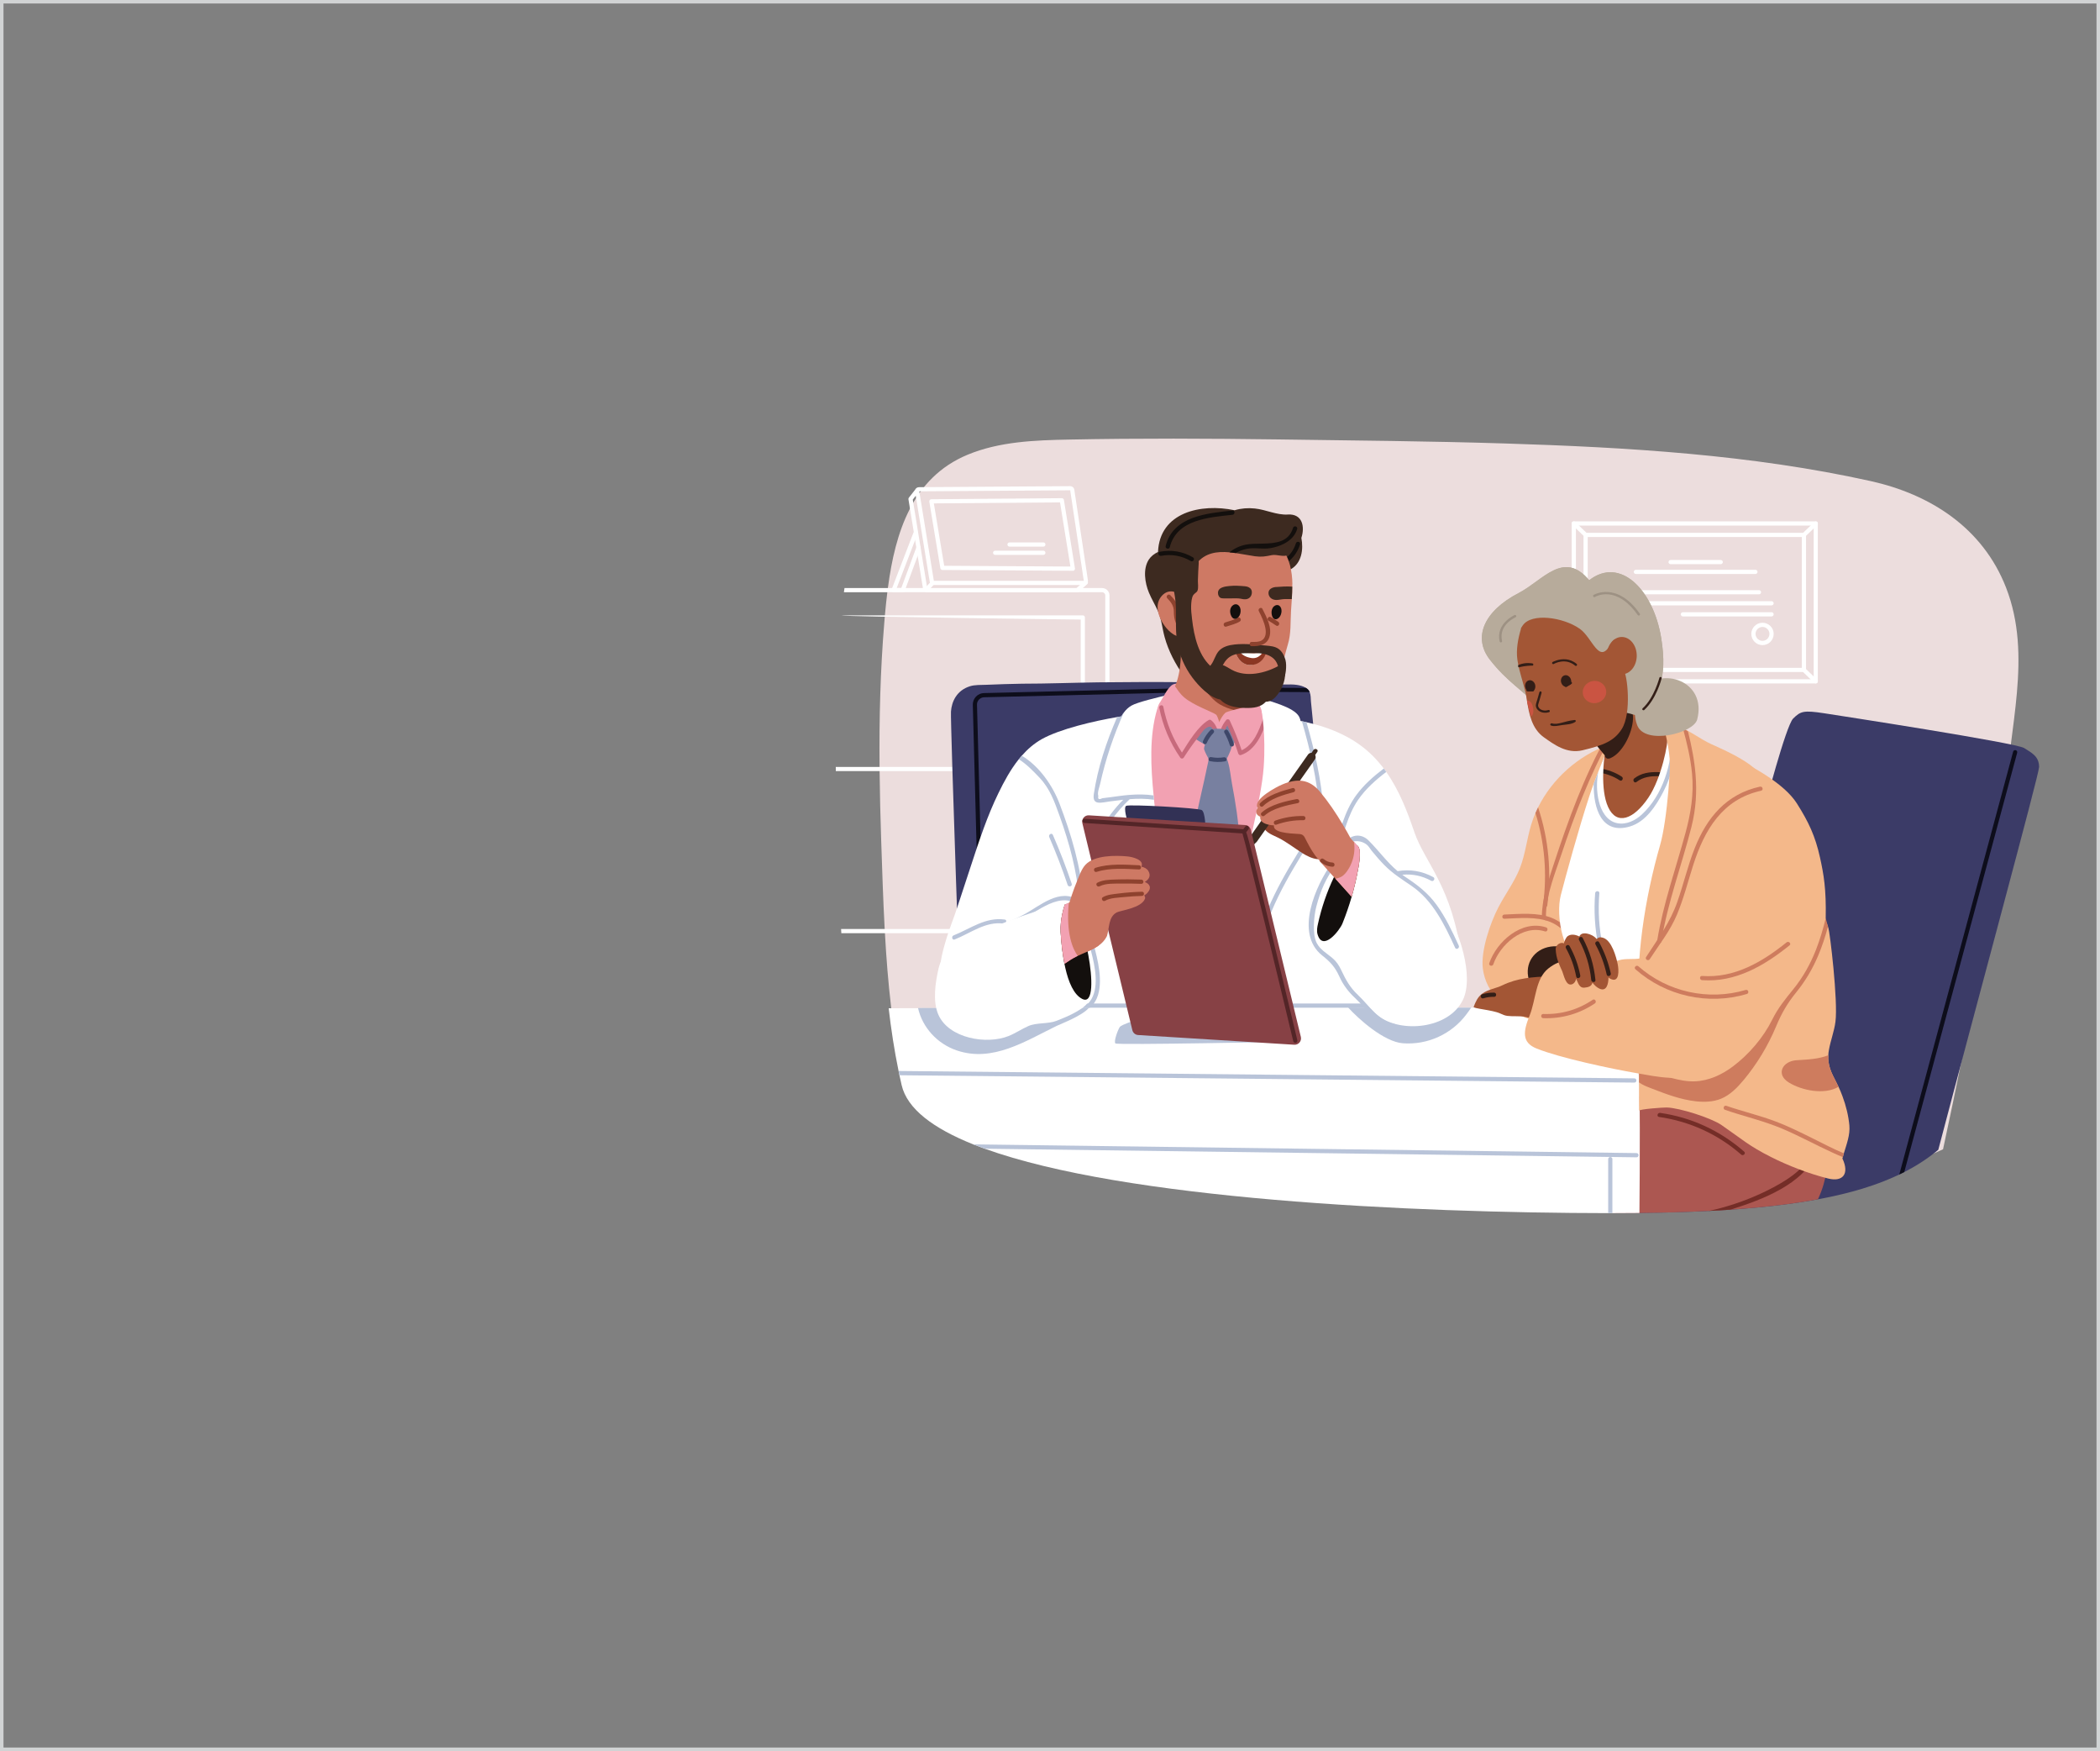 <?xml version="1.0" encoding="UTF-8"?><svg xmlns="http://www.w3.org/2000/svg" id="Page_7682f3c47073dd" data-name="Page 7" viewBox="0 0 601 501" aria-hidden="true" width="601px" height="501px">
  <rect x="0" y="0" width="601" height="501" fill="#808080" stroke="none"/>
  <defs><linearGradient class="cerosgradient" data-cerosgradient="true" id="CerosGradient_id47d99eb55" gradientUnits="userSpaceOnUse" x1="50%" y1="100%" x2="50%" y2="0%"><stop offset="0%" stop-color="#d1d1d1"/><stop offset="100%" stop-color="#d1d1d1"/></linearGradient><linearGradient/>
    <style>
      .cls-1-682f3c47073dd{
        fill: #f4b88a;
      }

      .cls-2-682f3c47073dd{
        fill: #874145;
      }

      .cls-3-682f3c47073dd{
        fill: #9d9183;
      }

      .cls-4-682f3c47073dd{
        fill: #f2a1b2;
      }

      .cls-5-682f3c47073dd{
        fill: #742d27;
      }

      .cls-6-682f3c47073dd{
        fill: #a35635;
      }

      .cls-7-682f3c47073dd{
        fill: #c76a7c;
      }

      .cls-8-682f3c47073dd{
        fill: #8e422e;
      }

      .cls-9-682f3c47073dd{
        fill: #7880a0;
      }

      .cls-10-682f3c47073dd{
        fill: #8b3723;
      }

      .cls-11-682f3c47073dd{
        fill: #ce7c5e;
      }

      .cls-12-682f3c47073dd{
        fill: #ac5751;
      }

      .cls-13-682f3c47073dd{
        fill: #b7ab9b;
      }

      .cls-14-682f3c47073dd{
        fill: #130f0d;
      }

      .cls-15-682f3c47073dd{
        fill: #fff;
      }

      .cls-16-682f3c47073dd{
        fill: #ca5442;
      }

      .cls-17-682f3c47073dd{
        fill: #ffe8e3;
      }

      .cls-18-682f3c47073dd{
        fill: #ecdddd;
      }

      .cls-19-682f3c47073dd{
        fill: #946b68;
      }

      .cls-20-682f3c47073dd{
        fill: #c26a56;
      }

      .cls-21-682f3c47073dd{
        fill: #3d2a20;
      }

      .cls-22-682f3c47073dd{
        fill: #331e17;
      }

      .cls-23-682f3c47073dd{
        fill: #323155;
      }

      .cls-24-682f3c47073dd{
        fill: #ce7964;
      }

      .cls-25-682f3c47073dd{
        fill: #b9c4d9;
      }

      .cls-26-682f3c47073dd{
        fill: #0d0d1b;
      }

      .cls-27-682f3c47073dd{
        fill: #e99988;
      }

      .cls-28-682f3c47073dd{
        fill: #3e4769;
      }

      .cls-29-682f3c47073dd{
        fill: #532527;
      }

      .cls-30-682f3c47073dd{
        fill: none;
        stroke: #d1d3d4;
        stroke-miterlimit: 10;
      }

      .cls-31-682f3c47073dd{
        fill: #3b3b67;
      }
    </style>
  </defs>
  <g>
    <g>
      <path class="cls-18-682f3c47073dd" d="M574,228.6c-.85,21.59-17.92,100.23-17.92,100.23,0,0-36.9,17.56-82.52,18.08-2.39.02-4.84.04-7.35.04h-.46c-78.24-.02-199.96-6.99-206.92-36.64-1.68-7.18-2.89-14.55-3.78-21.99-.85-7.11-1.41-14.28-1.8-21.46-.02-.4-.05-.79-.07-1.2-.45-8.45-.71-16.89-.99-25.16-.23-6.66-.39-13.33-.46-20-.01-.4-.01-.79-.01-1.2-.12-13.75.22-27.51,1.36-41.19.02-.33.06-.64.08-.96.03-.4.07-.81.1-1.2.2-2.19.43-4.41.7-6.62.06-.4.1-.79.16-1.2,2.1-15.83,6.97-31.43,22.77-38.01,9.13-3.79,19.22-4.16,29.05-4.35,19.97-.4,39.94-.31,59.9-.04,21.59.31,43.28.48,64.95,1.16,34.81,1.09,70.48,3.19,104.58,10.76,16.97,3.76,32.08,13.32,38.76,30.52,7.62,19.61.67,40.32-.12,60.46Z"/>
      <g>
        <path class="cls-15-682f3c47073dd" d="M317.52,170.35v56.91c0,.34-.28.6-.6.6s-.6-.26-.6-.6v-56.91c0-.49-.41-.9-.9-.9h-73.9c.06-.4.11-.79.17-1.2h73.73c1.16,0,2.11.95,2.11,2.11Z"/>
        <path class="cls-15-682f3c47073dd" d="M310.49,176.67v50.79c0,.33-.27.6-.6.6s-.6-.28-.6-.6v-50.19s-68.53-.81-68.49-1.2h69.09c.34,0,.6.26.6.6Z"/>
        <g>
          <path class="cls-15-682f3c47073dd" d="M310.17,167.38h-42.92c-.59,0-1.09-.42-1.18-1l-4.17-25.61c-.06-.35.04-.7.27-.96.23-.27.56-.42.91-.42l43.2-.29h0c.59,0,1.1.44,1.18,1.02l3.89,25.91c.05.34-.05.69-.28.96-.23.26-.56.42-.91.42ZM263.09,140.58l4.17,25.6h42.91s-3.89-25.9-3.89-25.9l-43.18.3ZM263.08,140.58h0Z"/>
          <path class="cls-15-682f3c47073dd" d="M308.26,169.48h-42.92c-.59,0-1.09-.42-1.18-1.01l-4.17-25.61c-.03-.17.02-.34.12-.47l2.05-2.6c.21-.26.58-.31.85-.1.26.21.31.58.1.85l-1.88,2.4,4.13,25.35h42.68s2.33-2.06,2.33-2.06c.25-.22.63-.2.85.05.22.25.2.63-.05.85l-2.5,2.21c-.11.1-.25.15-.4.15Z"/>
          <path class="cls-15-682f3c47073dd" d="M258.36,169.45h-2.61c-.2,0-.38-.1-.5-.26-.11-.16-.14-.37-.07-.56l6.24-16.22c.12-.31.47-.47.78-.35.31.12.47.47.35.78l-5.92,15.4h1.31l4.38-11.81c.12-.31.46-.47.77-.36.31.12.47.46.36.77l-4.53,12.21c-.09.24-.31.39-.56.39Z"/>
          <path class="cls-15-682f3c47073dd" d="M307.05,163.31h0l-37.34-.23c-.29,0-.54-.21-.59-.5l-3.16-19.04c-.03-.17.02-.35.13-.49.11-.13.28-.21.46-.21l37.34-.3h0c.3,0,.55.21.59.51l3.16,19.57c.03.17-.02.35-.14.49-.11.13-.28.21-.46.21ZM270.22,161.88l36.12.22-2.97-18.36-36.11.29,2.96,17.85Z"/>
        </g>
        <path class="cls-15-682f3c47073dd" d="M298.6,156.4h-9.69c-.33,0-.6-.27-.6-.6s.27-.6.6-.6h9.69c.33,0,.6.27.6.6s-.27.6-.6.6Z"/>
        <path class="cls-15-682f3c47073dd" d="M298.6,158.76h-13.8c-.33,0-.6-.27-.6-.6s.27-.6.6-.6h13.8c.33,0,.6.27.6.6s-.27.6-.6.6Z"/>
        <path class="cls-15-682f3c47073dd" d="M265.19,169.22c-.15,0-.3-.05-.41-.16-.24-.23-.26-.61-.03-.85l1.62-1.73c.23-.24.61-.26.85-.03.24.23.26.61.03.85l-1.62,1.73c-.12.13-.28.19-.44.19Z"/>
        <path class="cls-15-682f3c47073dd" d="M277.27,220.03c0,.34-.26.6-.6.6h-37.47c-.01-.4-.01-.79-.01-1.2h37.48c.34,0,.6.26.6.6Z"/>
        <path class="cls-15-682f3c47073dd" d="M277.27,266.4c0,.34-.26.6-.6.6h-35.89c-.02-.4-.05-.79-.07-1.2h35.96c.34,0,.6.26.6.6Z"/>
      </g>
      <g>
        <path class="cls-15-682f3c47073dd" d="M519.65,195.54h-69.25c-.33,0-.6-.27-.6-.6v-45.16c0-.33.27-.6.6-.6h69.25c.33,0,.6.27.6.6v45.16c0,.33-.27.6-.6.6ZM451.01,194.34h68.05v-43.96h-68.05v43.96Z"/>
        <path class="cls-15-682f3c47073dd" d="M516.27,192.28h-62.48c-.33,0-.6-.27-.6-.6v-38.64c0-.33.27-.6.6-.6h62.48c.33,0,.6.27.6.6v38.64c0,.33-.27.6-.6.6ZM454.39,191.08h61.28v-37.44h-61.28v37.44Z"/>
        <path class="cls-15-682f3c47073dd" d="M516.27,153.64c-.16,0-.32-.06-.43-.18-.23-.24-.22-.62.02-.85l3.39-3.26c.24-.23.62-.22.85.02.23.24.22.62-.02.85l-3.39,3.26c-.12.11-.27.17-.42.17Z"/>
        <path class="cls-15-682f3c47073dd" d="M519.65,195.54c-.15,0-.3-.06-.42-.17l-3.39-3.26c-.24-.23-.25-.61-.02-.85.23-.24.61-.25.85-.02l3.39,3.26c.24.23.25.61.02.85-.12.12-.28.18-.43.18Z"/>
        <path class="cls-15-682f3c47073dd" d="M453.79,153.64c-.15,0-.3-.06-.42-.17l-3.39-3.26c-.24-.23-.25-.61-.02-.85.23-.24.61-.25.85-.02l3.39,3.26c.24.23.25.61.02.85-.12.12-.28.18-.43.18Z"/>
        <g>
          <path class="cls-15-682f3c47073dd" d="M492.46,161.42h-14.35c-.33,0-.6-.27-.6-.6s.27-.6.6-.6h14.35c.33,0,.6.27.6.6s-.27.6-.6.6Z"/>
          <path class="cls-15-682f3c47073dd" d="M502.39,164.23h-34.22c-.33,0-.6-.27-.6-.6s.27-.6.6-.6h34.22c.33,0,.6.27.6.6s-.27.6-.6.6Z"/>
          <path class="cls-15-682f3c47073dd" d="M507.01,173.21h-43.46c-.33,0-.6-.27-.6-.6s.27-.6.6-.6h43.46c.33,0,.6.27.6.6s-.27.6-.6.6Z"/>
          <path class="cls-15-682f3c47073dd" d="M507.01,176.37h-25.39c-.33,0-.6-.27-.6-.6s.27-.6.6-.6h25.39c.33,0,.6.27.6.6s-.27.6-.6.6Z"/>
          <path class="cls-15-682f3c47073dd" d="M503.4,170.05h-39.84c-.33,0-.6-.27-.6-.6s.27-.6.6-.6h39.84c.33,0,.6.27.6.6s-.27.6-.6.6Z"/>
          <path class="cls-15-682f3c47073dd" d="M504.41,184.58c-1.76,0-3.2-1.43-3.2-3.2s1.43-3.2,3.2-3.2,3.2,1.43,3.2,3.2-1.43,3.2-3.2,3.2ZM504.41,179.38c-1.1,0-1.99.9-1.99,1.99s.9,1.99,1.99,1.99,1.99-.9,1.99-1.99-.9-1.99-1.99-1.99Z"/>
        </g>
      </g>
    </g>
    <g>
      <g>
        <path class="cls-31-682f3c47073dd" d="M583.56,219.5c0,2-17.78,67.41-28.84,109.48-2.85,2.37-6.06,4.49-9.73,6.36-.47.24-.95.48-1.43.71-6.29,3.01-13.87,5.36-23.28,7.09-13.09,2.43-29.68,3.69-51.1,3.91-2.48.02-5.02.04-7.62.04h-.48c.13-1.65.31-3.25.52-4.72.53-4.02,1.17-7.02,1.17-7.02,0,0,4.14-11.55,7.8-21.7,2.73-7.58,5.19-14.38,5.44-15.03.6-1.51,28.9-67.14,28.9-67.14,0,0,6.18-23.79,8.27-25.89,2.12-2.11,3.01-2.41,8.89-1.51,3.69.57,54.8,8.43,57.21,9.94s4.29,2.48,4.29,5.49Z"/>
        <path class="cls-12-682f3c47073dd" d="M520.27,343.14c-7.21,1.34-15.5,2.32-25.06,2.97-2.01.13-4.08.25-6.2.36-6.11.31-12.69.51-19.84.58-2.48.02-5.02.04-7.62.04h-.16l.19-4.72.96-23.98,2.31-4.32,5.7-.42,26.82-1.99,21.38,17.42,1,.82,3.12,2.54s.27,4.59-2.6,10.71Z"/>
        <path class="cls-5-682f3c47073dd" d="M520.58,325.87c-.07,1.43-.36,2.77-.83,4.02-3.36,8.9-15.81,13.48-23.99,16.05-.18.06-.36.12-.55.17-2.01.13-4.08.25-6.2.36,1.17-.24,2.32-.52,3.48-.83,5.41-1.46,10.65-3.53,15.56-6.2,4.44-2.42,9.06-5.58,10.71-10.37.35-1,.57-2.06.63-3.2.04-.77,1.24-.77,1.2,0Z"/>
        <path class="cls-26-682f3c47073dd" d="M577.3,215.36c-.13.54-26.13,97.06-32.31,119.98-.47.24-.95.48-1.43.71,5.53-20.55,32.4-120.26,32.58-120.98.08-.33.41-.52.73-.43.31.07.52.4.43.72Z"/>
      </g>
      <path class="cls-1-682f3c47073dd" d="M489.85,212.96c-3.28-1.48-6.63-4.22-10.06-5.3-3.17-.99-6.18-1.95-9.33-.52-.7.32-.09,1.36.61,1.04.09-.04.18-.06.27-.09.05,1.11-.44,2.16-.18,3.32.27,1.23,1.15,2.52,1.85,3.54,1.61,2.37,3.74,4.36,6.19,5.85,3.77,2.3,19.79,6.94,23.76,3.75,4.73-3.81-9.4-9.92-13.1-11.59Z"/>
      <g>
        <g>
          <path class="cls-31-682f3c47073dd" d="M385.07,298.32l-59.57-67.71-50.33,66.51s-3.22-90.73-3.01-93.54c.2-2.81,1.6-6.02,5.42-7.23,1.46-.46,3.24-.35,4.75-.42,3.38-.16,6.78-.24,10.16-.31,7.25,0,14.51-.29,21.78-.39,8.33-.1,16.68-.12,25.03-.04,1.29,0,2.58.04,3.85.06,8.2.17,16.4.72,24.59.6,1.17-.02,2.34-.06,3.49.12.79.12,1.77.36,2.53.86.35.2.65.48.86.81.08.12.14.25.2.4.33.81.3,1.81.36,2.64.2,2.81,9.89,97.65,9.89,97.65Z"/>
          <path class="cls-26-682f3c47073dd" d="M374.82,198.03l-27.24-.13-65.92,1.6c-.57.01-1.08.24-1.48.65-.39.41-.59.94-.57,1.49l1.28,48.19-1.2.02-1.28-48.17c-.02-.88.29-1.72.9-2.36.6-.64,1.43-1.01,2.31-1.02l65.94-1.6,26.2.13c.35.2.65.48.86.81.08.12.14.25.2.4Z"/>
        </g>
        <g>
          <path class="cls-15-682f3c47073dd" d="M418.34,274.53c-2.57-20.78-10.55-27.64-13.56-36.43-2.01-5.89-4.32-11.96-8.05-17.23-.23-.33-.46-.64-.7-.96-.95-1.26-2-2.48-3.14-3.63-5.07-5.09-11.79-8.02-18.98-9.63-.43-.1-.88-.19-1.32-.29-.12-.02-.25-.05-.37-.07-.08-.42-.22-.83-.42-1.22-1.51-2.84-8.76-4.5-11.62-5.5-.19-.07-.36-.05-.49.02-.45-.23-.9-.46-1.35-.69-.45-.23-.99.06-1,.52-.67,19.04-1.36,38.09-2.04,57.14-.34,9.44-1.3,19.08-1,28.52.19,6.36,8.74,10.07,14.52,11.75,2.82.82,5.81,1.22,8.53-.12,4.08-2.01,21.38-7.68,22.9-7.86,3.49-.42,6.7-1.99,9.01-4.41,5.65-5.91,9.95-2.88,9.09-9.9Z"/>
          <path class="cls-25-682f3c47073dd" d="M378.73,231.58c.05.77-1.16.76-1.2,0-.55-8.61-2.59-16.97-4.94-25.23.45.1.89.19,1.32.29,2.31,8.17,4.28,16.43,4.82,24.94Z"/>
          <path class="cls-25-682f3c47073dd" d="M373.91,240.06c-6.5,10.39-13.02,21.09-14.96,33.4-.12.76,1.04,1.08,1.16.32,1.92-12.21,8.39-22.8,14.84-33.11.41-.66-.63-1.26-1.04-.61Z"/>
          <path class="cls-25-682f3c47073dd" d="M396.74,220.86c-3.02,2.29-5.89,4.83-8.05,7.97-3.07,4.47-4.31,10.19-5.82,15.33-.22.75-1.37.42-1.16-.33,1.63-5.55,2.97-11.65,6.48-16.38,2.18-2.95,4.94-5.36,7.84-7.56.24.33.47.64.7.96Z"/>
          <path class="cls-15-682f3c47073dd" d="M340.41,289.2c-.3-2.63-.61-5.24-.93-7.86-.01-.16-.08-.28-.18-.36-.26-2.59-.96-5.06-1.6-7.6-.94-3.71-1.53-7.5-1.88-11.31-.65-6.9-.6-13.85-.64-20.78-.04-6.89-.29-13.84.16-20.72.46-7.05,2.35-13.95,1.87-21.05-.02-.43-.49-.78-.9-.52-.39.05-.77.08-1.16.13-.1-.25-.35-.45-.69-.36-2.97.73-9,2.13-10.69,3.14-.88.52-1.55,1.18-2.1,1.92-.28.36-.52.75-.73,1.14-.39.06-.78.12-1.2.19-6.52,1.12-16.38,3.38-21.67,6.36-2.16,1.23-4.01,2.84-5.64,4.7-.29.33-.58.66-.86,1.01-2.37,2.95-4.23,6.4-5.84,9.72-3.19,6.55-5.48,13.5-7.74,20.41-1.37,4.17-2.73,8.33-4.11,12.5-.94,2.87-2.1,5.65-2.97,8.54-1.3,4.31-2.94,9.7-.92,14.04,1.65,3.54,5.64,5.78,9.11,7.15,5.85,2.3,12.08,2.12,17.08-.83.07,1.37.28,2.73.83,3.95,1.66,3.58,5.02,3.35,8.48,3.34h17.82c3.18-.01,6.35-.01,9.51-.01,2.42,0,5.35.46,7.71-.12.19-.05.37-.23.42-.42.39-1.93-.31-4.37-.54-6.31Z"/>
          <path class="cls-25-682f3c47073dd" d="M310.05,257.38c.06.77-1.14.76-1.2,0-.64-8.24-2.82-16.19-5.61-23.94-1.43-3.99-2.73-7.74-5.7-10.89-1.81-1.9-3.72-3.9-5.96-5.31.28-.35.57-.69.86-1.01,5.02,3,8.84,8.59,10.79,13.72,3.37,8.85,6.09,17.95,6.83,27.44Z"/>
          <path class="cls-25-682f3c47073dd" d="M306.72,252.87c-1.6-4.74-3.4-9.4-5.4-13.99-.31-.71-1.35-.1-1.04.61,1.95,4.5,3.71,9.06,5.27,13.71.25.73,1.41.42,1.16-.32Z"/>
          <path class="cls-4-682f3c47073dd" d="M367.92,209.82c-1.45-4.26-5.51-5.11-9.38-6.42-.75-.25-1.07.93-.33,1.19.21.07.44.14.66.21-4.53,3.37-10.1,5.62-15.82,4.78-3.12-.46-5.07-2.2-7.26-4.3-.85-.82-1.63-1.8-2.67-2.18.29-.08.58-.17.85-.25.75-.24.43-1.42-.33-1.19-3.09.97-7.23,1.72-9.91,3.57-2.3,1.59-1.85,5.57-1.82,7.99.13,8.64.75,17.31,1.25,25.94.14,2.43.29,4.43,2.28,6.07,1.96,1.62,4.51,2.09,6.98,2.31,8.44.73,17.12.32,25.56-.24.01,0,.02,0,.04-.01-.61.73-1.25,1.35-1.93,1.63-.72.3-.4,1.49.33,1.19,1.51-.64,2.28-1.98,3.27-3.25,1.56-2.04,3.37-4.03,4.62-6.29,2.55-4.61,3.7-10.6,4.42-15.77.67-4.86.8-10.25-.8-14.97Z"/>
          <path class="cls-9-682f3c47073dd" d="M352.56,224.08c-.67-3.47-.76-9.36-4.68-9.99.02-.43-.46.43-.92.74-.02.02-.03.02-.05.03-.16-.52-.7,1.06-.83,1.71-1.88,9.2-3.9,16.69-5.44,25.95-.13.76,1.03,1.08,1.16.32.03-.18.06-.36.09-.54,1.54,2.93,4.92,4.12,8.25,3.93,3.39-.19,4.79-2.39,4.62-5.6-.28-5.49-1.18-11.16-2.21-16.55Z"/>
          <path class="cls-4-682f3c47073dd" d="M339.23,196.45c.19-.38.03-.93-.5-.89-1.25.09-2.56-.27-3.57.64-1.3,1.17-2.16,3.18-3.1,4.64-.97,1.53-4.41,4.96-1.02,5.68,2.64.56,4.6-1.92,5.96-3.79.72-1,3.65-4.86,2.23-6.28Z"/>
          <g>
            <path class="cls-21-682f3c47073dd" d="M368.6,147.22c-3.3.18-6.22-1.39-9.48-1.73-2-.21-3.93-.05-5.78.5-9.71-2.03-21.45.59-21.93,11.94-1.07.51-2,1.21-2.62,2.16-1.76,2.7-1.13,6.69.01,9.45.74,1.8,1.77,3.46,2.56,5.24,1.09,2.43,1.24,4.95,1.94,7.49,1.06,3.88,3.09,7.83,5.46,11.05.15.2.36.27.56.25.02.05.04.1.07.14-.18.64.75,1.13,1.1.48,2.61-4.85,3.48-10.43,4.35-15.8.5-3.07.93-6.14,1.48-9.2.34-1.89.62-3.73,2.48-4.77,1.64-.92,3.94-.86,5.75-.82,4.67.11,10.61,1.76,14.92-.76,3.08-1.8,3.6-5.67,2.97-8.94,1.04-3.18.33-6.92-3.85-6.69Z"/>
            <path class="cls-14-682f3c47073dd" d="M370.88,155.44c-1.49,4.79-6.16,6.81-10.87,6.55-.79-.04-.79,1.18,0,1.23,5.27.28,10.41-2.17,12.05-7.45.23-.76-.95-1.08-1.18-.33Z"/>
            <path class="cls-24-682f3c47073dd" d="M359.68,206.78c-.33-1.1-.63-2.09-.86-3.04-.39-1.55-.63-3.05-.58-4.93.04-1.1.39-2.6-.28-3.58-.93-1.39-4.18-2.26-5.62-2.85-3.58-1.46-7.42-2.02-11.06-3.19-.72-.22.35-3.69-.35-3.97.11-1.61-1.65,0-1.64-1.58.01-.8-1.21-.77-1.23.01-.06,5-.13,10.33-2.78,14.76-1.46,2.44-5.26,5.02-4.11,8.38,1.03,3.02,5.38,4.13,8.1,4.83,4.01,1.03,8.1,1.72,12.24,1.08,1.95-.29,7.22-1.15,8.39-3.12.48-.82.02-2-.22-2.81Z"/>
            <path class="cls-8-682f3c47073dd" d="M358.24,198.81c.04-1.1.39-2.6-.28-3.58-.93-1.39-4.18-2.26-5.62-2.85-3.58-1.46-7.42-2.02-11.06-3.19,1.3,4.62,4,10.13,7.92,12.4,2.34,1.36,6.24,2.42,9.62,2.15-.39-1.55-.63-3.05-.58-4.93Z"/>
            <path class="cls-4-682f3c47073dd" d="M348.55,207.39c.11-.33,1.42-3.18,2.41-3.61.99-.44,8.98-2.52,9.42-2.19s2.41,7.78,2.41,7.78c0,0-5.04,6.9-10.51,6.9s-7.34-3.18-7.34-3.18l3.61-5.7Z"/>
            <path class="cls-24-682f3c47073dd" d="M369.84,167.18v.65c0,1.07-.05,2.15-.11,3.16-.01.13-.01.27-.02.4-.09,1.2-.18,2.34-.23,3.35-.21,3.47.07,6.45-.94,9.76-.91,2.98-1.01,4.44-2.27,7.29-.81,1.84-1.31,3.75-2.93,5.11-1.3,1.09-2.96,1.59-4.66,1.58-2.86-.04-6.49.32-10.52-2.24-3.7-2.33-5.75-3.95-7.33-6.32-4.35-6.51-4.75-25.93-.83-31.48,3.9-5.57,9.69-5.18,14.89-5.35,5.19-.18,9.93,2.06,12,4.12,2.12,2.15,2.96,6.43,2.98,9.96Z"/>
            <path class="cls-8-682f3c47073dd" d="M354.2,176.76c-1.06.65-2.41.94-3.58,1.34-.74.25-.42,1.44.33,1.18,1.27-.43,2.72-.75,3.87-1.46.67-.41.06-1.47-.62-1.06Z"/>
            <path class="cls-24-682f3c47073dd" d="M338.65,172.06c.27-.14.42-.42.21-.71-1.48-1.98-4.2-3.16-6.28-.96-2.39,2.54-1.05,6.31.8,8.78,1.03,1.38,3.8,4.25,5.67,2.13,2.09-2.37.81-6.66-.4-9.25Z"/>
            <path class="cls-8-682f3c47073dd" d="M337.71,177.96c-.6-1.51-.29-2.98-.67-4.5-.32-1.26-1.23-2.25-2.11-3.16-.55-.57-1.41.3-.87.87,1.11,1.15,1.88,2.16,1.88,3.82,0,1.17.14,2.2.58,3.29.29.72,1.48.41,1.18-.33Z"/>
            <g>
              <path class="cls-15-682f3c47073dd" d="M362.32,186.6c.1.3-1.99,3.8-4.68,3.68-2.68-.13-4.06-3.11-3.86-3.46.01-.02.03-.05.07-.08.12-.07.31-.12.55-.13.14,0,.31,0,.49,0,.96.02,2.23.22,2.51.24.44.03.88.07,1.32.09.76.03,1.94-.23,2.74-.36.36-.05.64-.08.78-.04.05.01.07.03.08.05Z"/>
              <path class="cls-10-682f3c47073dd" d="M362.32,186.6c.1.3-.97,3.78-4.68,3.68-2.68-.08-4.06-3.11-3.86-3.46.01-.02.03-.05.07-.08.12-.07.31-.12.55-.13.14,0,.31,0,.49,0,.62.73,1.58,1.4,3.22,1.66,1.33.21,2.44-.37,3.35-1.69.36-.05.64-.08.78-.04.05.01.07.03.08.05Z"/>
            </g>
            <path class="cls-21-682f3c47073dd" d="M367.9,188.84c-.35-1.24-.97-2.46-2.02-3.2-1.02-.71-2.33-.82-3.57-.93-2.99-.26-6.01-.63-8.99-.31-1.69.18-3.47.65-4.57,1.94-.94,1.1-1.24,2.61-2.1,3.78-.22.3-.49.59-.55.96-.17,1.08,1.7.98,2.33.96.17,0,.35-.02.5-.09.29-.14.44-.45.57-.74.59-1.25,1.31-2.51,2.46-3.28,1.58-1.07,3.63-1.02,5.54-1.04,1.36-.01,2.73-.08,4.06.17,1.33.25,2.65.87,3.45,1.96.87,1.19,1.01,2.75,1.31,4.2.07.32.19.69.5.78.18.05.37,0,.55-.07.55-.19.97-3.49.52-5.1Z"/>
            <path class="cls-14-682f3c47073dd" d="M352.89,173.15c-.97.67-1.01,2.01-.56,3,.76,1.65,2.29.85,2.64-.66.16-.71.12-1.51-.33-2.08-.52-.66-1.21-.63-1.75-.26Z"/>
            <path class="cls-14-682f3c47073dd" d="M364.97,173.24c-.99.46-1.23,1.76-.96,2.81.45,1.75,1.97,1.29,2.53-.12.26-.66.34-1.44.01-2.09-.38-.75-1.02-.86-1.57-.6Z"/>
            <path class="cls-8-682f3c47073dd" d="M361.32,174.23c-.36-.7-1.41-.08-1.06.62.77,1.53,1.59,3.21,1.89,4.92.22,1.23.17,2.75-1.1,3.49-.83.48-1.9.41-2.82.4-.79-.01-.79,1.21,0,1.23,2.14.03,4.3-.33,5.05-2.61.86-2.63-.82-5.75-1.97-8.03Z"/>
            <path class="cls-21-682f3c47073dd" d="M358.07,168.66c-.32-.55-.97-.84-1.69-.91-1.51-.14-3.04-.24-4.56-.08-1.16.13-3.25.32-3.25,1.98,0,.58.26,1.22.8,1.45.68.3,4.49-.06,5.6.18.48.1.97.21,1.47.18.91-.05,1.64-.63,1.8-1.6.08-.49.01-.89-.17-1.21Z"/>
            <path class="cls-21-682f3c47073dd" d="M365.22,167.94c-.83.06-1.59.36-1.95.91-.21.31-.29.71-.2,1.2.2.97,1.03,1.55,2.07,1.61.56.02,1.13-.09,1.69-.18.55-.1,1.69-.09,2.87-.07.01-.13.01-.27.02-.4.06-1.02.11-2.1.11-3.16-1.53-.11-3.09-.02-4.62.11Z"/>
            <path class="cls-21-682f3c47073dd" d="M367.24,190.78c-.04-.33-.34-.63-.7-.56-.17,0-.34.08-.46.21-3.93,2.2-9.4,3.49-13.54,1.22-2.54-1.39-3.06-2.23-5.36-.43-4.11-3.2-5.47-9.06-6.04-14.21-.13-1.2-.3-2.45-.25-3.66.04-.95.11-2.27.61-3.08.28-.46.99-.74,1.2-1.24.34-.84.1-2.09.13-3.01.04-1.62.13-3.24.23-4.85.01-.19-.03-2.89-.14-2.99.25-.36.07,1.56-.5,1.58-1.73.04-5.07-.51-6.63.17-.49.21-.61.1-.93.62-.48.79.08,2.57.2,3.43.33,2.35.9,4.65,1.23,7,.61,4.26-.11,8.58.61,12.83.61,3.62,2.12,7.09,4.32,10.03,1.8,2.41,4.93,5.74,8,6.32,1.8,1.93,4.57,2.35,7.28,2.4,2.3.05,4.33-.21,5.76-1.77,1.69-.03,2.95-1.22,4.12-3.18,1.03-1.73,2.06-4.89.83-6.81Z"/>
            <path class="cls-8-682f3c47073dd" d="M365.83,177.92c-.69-.48-1.4-.93-2.13-1.35-.69-.39-1.3.67-.62,1.06.73.42,1.44.87,2.13,1.35.65.45,1.26-.61.62-1.06Z"/>
            <path class="cls-21-682f3c47073dd" d="M369,158c-.29-.92-.83-1.72-1.56-2.42-.27-.27-.58-.53-.9-.76-3.99-2.99-11.37-3.83-15.06-4.04-5.62-.32-14.26,3.47-14.64,9.95-.02.44.43.64.78.58,1.26-.2,2.53-.38,3.79-.58-.02.53.61.98,1.01.49,2.5-3.08,5.9-3.51,9.43-3.19.59.04,1.19.12,1.79.21,1.86.27,3.73.66,5.49.91,1.94.26,3,.06,4.86-.32,1.47-.29,3.5.71,4.73-.13.22-.16.37-.43.27-.7Z"/>
            <path class="cls-14-682f3c47073dd" d="M341.4,159.46c-2.91-1.7-6.15-2.23-9.45-1.6-.77.15-.45,1.33.33,1.18,2.98-.57,5.89-.05,8.51,1.48.68.4,1.3-.66.62-1.06Z"/>
            <path class="cls-14-682f3c47073dd" d="M371.24,151.36c-.58,1.95-2.04,3.32-3.8,4.23-1.2.61-2.54,1.02-3.84,1.24-2.28.39-4.57-.26-6.86.22-1.13.23-2.17.64-3.1,1.2-.6-.09-1.2-.17-1.79-.21,1.32-1.07,2.86-1.82,4.57-2.18,2.91-.61,7.08.09,10.12-1.03,1.61-.6,2.89-1.72,3.52-3.8.22-.76,1.41-.43,1.18.33Z"/>
            <path class="cls-14-682f3c47073dd" d="M352.73,146.06c-7.2.81-16.98,1.56-19.13,10.17-.19.77.99,1.09,1.18.33,2-7.98,11.3-8.52,17.94-9.27.78-.09.78-1.31,0-1.23Z"/>
          </g>
          <path class="cls-4-682f3c47073dd" d="M335.64,196.87c.73-1.67.74.55,3.36,2.75,2.62,2.2,7.96,4.08,9,4.82,1.05.73,3.04,11.52,3.04,11.52l-11.72.21-7.85-4.4-2.65-6.61s6.09-6.61,6.82-8.28Z"/>
          <g>
            <path class="cls-9-682f3c47073dd" d="M353.5,211.21c-.29-1.13-1.1-3.45-2.37-3.71-.29-.06-.51.05-.68.28-.82,1.09-1.34,1.99-2.4.7-.18-.22-.2-.57-.41-.79-.46-.52-1.16-.66-1.81-.55-1.62.27-2.92,2.08-3.83,3.32-.24.25-.29.7.09.94,3.06,1.91,6.47,4.15,10.03,2.03.92-.55,1.65-1.12,1.37-2.22Z"/>
            <path class="cls-7-682f3c47073dd" d="M361.48,205.64c-1.09,3.26-2.74,7.54-6.13,9.02-.97-2.93-2.11-5.78-3.44-8.57-.16-.33-.71-.41-.95-.12-.72.87-1.22,1.73-1.59,2.79-.26.73.9,1.05,1.16.32.16-.55.42-1.04.73-1.51,1.21,2.62,2.25,5.29,3.13,8.05.1.3.42.53.74.42,4.23-1.4,6.19-6.17,7.5-10.07.25-.74-.92-1.05-1.16-.32Z"/>
            <path class="cls-15-682f3c47073dd" d="M361.05,203.22s1.28,6.87.6,16.36c-.68,9.48-5.72,28.08-5.72,28.08l1.51,5.57,7.83-3.61,5.12-11.59,4.37-14.15-1.81-11.44-2.94-3.61-4.67-4.29-4.29-1.3Z"/>
            <path class="cls-7-682f3c47073dd" d="M348.8,209.94c-.43-1.47-.98-3-2.27-3.93-.17-.12-.43-.1-.61,0-3.02,1.74-5.7,6.18-7.66,9.32-2.62-4.02-4.4-8.37-5.33-13.11-.15-.76-1.31-.44-1.16.32,1.02,5.15,3.01,9.88,5.98,14.2.26.38.79.4,1.04,0,1.34-2.1,2.76-4.13,4.33-6.06.58-.72,1.21-1.79,1.98-2.31,1.78-1.21,2.06.28,2.53,1.88.22.74,1.38.43,1.16-.32Z"/>
            <path class="cls-9-682f3c47073dd" d="M350.45,208.74c-.17-.22-1.8-.25-2.78-.25-.46,0-.88.26-1.09.67-.72,1.37-2.21,4.45-1.96,5.27.22.73.99,2.2,1.44,3.02.2.37.58.61,1,.65,1.22.09,2.83.69,3.19.33.48-.48,2.05-3.51,2.21-4.72.16-1.2-1.76-4.65-2-4.97Z"/>
            <path class="cls-28-682f3c47073dd" d="M346.44,208.86c-.9.92-1.62,1.97-2.14,3.14-.31.7.73,1.32,1.04.61.48-1.08,1.12-2.05,1.95-2.9.54-.56-.31-1.41-.85-.85Z"/>
            <path class="cls-28-682f3c47073dd" d="M353.11,212.85c-.41-1.33-.96-2.6-1.66-3.8-.39-.67-1.43-.06-1.04.61.65,1.12,1.16,2.28,1.54,3.52.23.74,1.39.42,1.16-.32Z"/>
          </g>
          <path class="cls-15-682f3c47073dd" d="M330.45,230.51c-.06-.55-.12-1.11-.18-1.67-.04-.42-.08-.84-.12-1.26-.79-8.07-1.29-16.93,1.02-24.68.08-.11.12-.24.11-.39.19-.6.4-1.19.61-1.78.28-.72-.88-1.04-1.16-.33-.2.53-.39,1.07-.57,1.6-2.77.61-5.78,1.6-8.06,3.36-1.75,1.35-2.44,3.49-3.07,5.53-1.67,5.53-1.66,11.47-1.35,17.21.01.4.04.79.06,1.19.02.45.06.88.08,1.31.05.72.11,1.45.17,2.18.06.58.12,1.16.18,1.75,1.22,10.27,4.78,20.76,14.49,25.83.39.2.94-.04.92-.52-.47-9.84-2.12-19.56-3.14-29.34Z"/>
          <path class="cls-25-682f3c47073dd" d="M330.27,228.83c-2.31-.36-4.62-.35-6.96-.17-.01.01-.01.02-.02.02-1.9,1.78-3.6,3.73-5.09,5.84-1.08,1.54-2.06,3.18-2.93,4.89-.35.69-1.38.08-1.04-.61,1.07-2.13,2.34-4.14,3.78-6.02,1.06-1.39,2.2-2.71,3.44-3.95-1.23.13-2.46.29-3.7.46-.02,0-.05.01-.07.01-2.58.34-5.13,1.25-4.64-2.11,1.12-7.52,3.6-14.98,6.68-22.03.42-.07.82-.13,1.2-.19.22-.4.46-.78.73-1.14-2.95,6.58-5.25,13.4-6.8,20.46-.2.94-.88,2.51-.52,3.46-.2.9.18,1.11,1.14.64.37-.05.73-.1,1.1-.14.37-.05.73-.1,1.11-.14,1.83-.24,3.65-.52,5.48-.67,2.37-.19,4.69-.19,6.97.14.04.42.08.84.12,1.26Z"/>
          <path class="cls-28-682f3c47073dd" d="M350.28,216.67c-1.22.21-2.45.19-3.66-.05-.76-.15-1.08,1.01-.32,1.16,1.44.29,2.86.3,4.3.05.76-.13.44-1.29-.32-1.16Z"/>
        </g>
        <path class="cls-25-682f3c47073dd" d="M312.9,269.91c-.2-.75-1.36-.43-1.16.32,1.18,4.35,2.88,10.52,1.01,14.86-1.78,4.13-7.12,5.25-10.83,7.29-.68.37-.07,1.41.61,1.04,3.94-2.16,9.51-3.34,11.39-7.84,1.93-4.63.23-11.06-1.01-15.67Z"/>
        <path class="cls-25-682f3c47073dd" d="M308.86,257.62c-5.65-3.69-11.14,1.56-15.97,4.12-1.73.92-3.53,1.69-5.32,2.47.49-.21.61-1.02-.02-1.11-5.51-.77-9.79,2.6-14.65,4.54-.71.28-.4,1.45.32,1.16,4.56-1.81,8.85-5.26,14.01-4.54.09.01.18,0,.25-.01-1.76.77-3.52,1.55-5.2,2.5-3.14,1.77-5.85,4.07-8.21,6.79-.51.58.34,1.44.85.85,4.36-5.03,9.76-7.53,15.69-10.22,5.03-2.28,11.97-9.21,17.64-5.51.65.42,1.26-.62.61-1.04Z"/>
      </g>
      <g>
        <g>
          <path class="cls-15-682f3c47073dd" d="M469.17,347.06c-2.35.02-4.76.04-7.23.04h-1.23c-57.65-.06-138.85-4-178.82-18.41h-.01c-1.13-.4-2.23-.82-3.29-1.24h-.01c-11.5-4.6-18.97-10.19-20.54-16.98-.22-.93-.42-1.87-.62-2.79-.09-.41-.17-.81-.25-1.22-1.22-5.9-2.14-11.92-2.84-17.98,4.16-.01,10.74-.02,19.04-.05,11.72-.02,26.86-.06,43.39-.08h3.04c21.67-.05,45.49-.07,66.99-.07h3.35c12.26,0,23.68.02,33.39.05,18.17.06,30.41.18,31.09.37,2.86.81,13.53,15.86,14.28,18.46.55,1.89.41,26.46.29,39.91Z"/>
          <path class="cls-25-682f3c47073dd" d="M324.69,291.99s-3.67,1.19-4.17,1.79c-.5.6-1.89,4.27-1.29,4.77.6.5,49.94-.5,49.94-.5l-44.48-6.06Z"/>
          <rect class="cls-25-682f3c47073dd" x="301.06" y="287.12" width="89.63" height="1.2"/>
          <path class="cls-25-682f3c47073dd" d="M308.47,288.33c-17.43.02-33.39.06-45.74.08,1.25,5.55,5.48,10.24,11.1,12.14,10.27,3.49,19.67-2.69,28.57-7.02,1.41-.67,7.3-2.88,9.27-5.2h-3.2Z"/>
          <path class="cls-25-682f3c47073dd" d="M385.82,288.26c2.87,3.19,10.24,9.84,15.68,10.24,7.12.52,13.99-2.64,18.25-8.38.29-.39.78-1.04,1.28-1.81-10.24-.02-22.28-.05-35.2-.05Z"/>
          <path class="cls-25-682f3c47073dd" d="M468.32,309.15c0,.34-.25.6-.57.6l-210.33-2.1c-.09-.41-.17-.81-.25-1.22l210.59,2.11c.31,0,.57.28.56.6Z"/>
          <path class="cls-25-682f3c47073dd" d="M468.95,330.54c-.01.33-.26.59-.57.59h-.01l-7.04-.1h-.08l-179.36-2.36h-.01c-1.13-.4-2.23-.82-3.29-1.24l189.79,2.49c.32,0,.57.28.57.61Z"/>
          <path class="cls-25-682f3c47073dd" d="M461.45,331.64v15.45h-1.2v-15.45c0-.33.25-.59.58-.6h.06c.31.02.57.28.57.6Z"/>
        </g>
        <path class="cls-15-682f3c47073dd" d="M310.12,281.64c-1.09-2.74-1.94-5.06-2.38-7.99-.68-4.5-.45-10.7-3.41-14.44.04-.38-.25-.82-.73-.67-9.72,2.9-19.65,6.31-28.66,11.02-3.27,1.71-5.5,3.95-6.35,7.62-.9,3.93-1.71,9.29-.06,13.09,2.96,6.85,13.85,8.68,20.11,6.16,1.97-.79,3.73-2,5.67-2.86,2.28-1.01,5.68-.58,7.96-1.46,1.66-.64,4.13-1.66,5.65-2.56,1.33-.79,2.37-1.35,3.35-2.6,1.16-1.47-.47-3.61-1.14-5.31Z"/>
        <g>
          <path class="cls-15-682f3c47073dd" d="M413.52,260.08c-1.6-2.89-2.43,3.75-4.96,1.26-6.91-6.79-13.57-13.62-20.78-20.08-.58-.52-1.91.6-1.33,1.12.34.31.68.62,1.02.93-2.35,5.46-4.73,10.9-7.02,16.38-1.47,3.51-4.65,6-3.05,9.72.6,1.4,1.06,2.86,1.82,4.18.79,1.36,2.26,2.38,3.36,3.51,4.14,4.25,7.12,9.9,11.83,13.54,6.46,5.02,20.18,3.81,24.24-4.52,3.32-6.83-1.13-20.12-5.12-26.04Z"/>
          <path class="cls-25-682f3c47073dd" d="M417.48,270.55c-1.85-4.02-3.74-8.07-6.35-11.66-2.53-3.49-5.54-5.74-9.09-8.09-.25-.17-.48-.35-.72-.52,2.89-.28,5.7.31,8.27,1.73.68.37,1.29-.67.61-1.04-3.17-1.75-6.64-2.32-10.21-1.72-3.12-2.62-5.36-5.82-8.3-8.76-1.97-1.98-4.78-1.86-6.56.32-.49.6.36,1.45.85.85,1.25-1.52,3.76-1.11,5.14-.02.58.46,1.01,1.25,1.47,1.82,1.17,1.43,2.38,2.83,3.69,4.15,2.35,2.37,5,4.01,7.73,5.89,6.15,4.24,9.4,11.09,12.44,17.68.32.7,1.36.09,1.04-.61Z"/>
          <path class="cls-25-682f3c47073dd" d="M399.16,293.02c-4.79-1.01-7.15-5.14-10.5-8.31-2.33-2.2-3.48-4.31-4.81-7.14-.66-1.4-1.38-2.49-2.58-3.5-1.6-1.36-3.43-2.32-4.44-4.26-1.3-2.51-.81-7.71-.13-10.35,1.23-4.73,2.73-8.09,5.57-12.04.45-.63-.59-1.23-1.04-.61-4.61,6.4-10.87,20.17-2.84,26.56,2.33,1.85,3.68,3.29,4.93,6.05,1.09,2.41,2.56,4.33,4.48,6.13,3.59,3.36,5.91,7.54,11.03,8.62.76.16,1.08-1,.32-1.16Z"/>
          <path class="cls-14-682f3c47073dd" d="M389.12,243.48c-.05-.45-.16-.94-.41-1.29l-.22-.22c-.08-.06-.17-.11-.26-.14-.77-.26-1.48.49-1.93,1.17-1.71,2.54-3.23,5.2-4.54,7.97-2.02,4.25-3.55,8.72-4.56,13.32-.23,1-.42,2.07-.12,3.06,1.48,5.01,6.3-1.1,7.12-3.13,1-2.49,1.88-5.03,2.63-7.62.79-2.73,1.43-5.53,1.93-8.33.28-1.58.51-3.19.37-4.78Z"/>
          <path class="cls-24-682f3c47073dd" d="M388.75,248.26c-.49,2.81-1.13,5.6-1.93,8.33-1.45-1.6-3.11-3.46-4.62-5.15-.16-.16-.29-.31-.43-.47-1.9-2.13-3.52-3.93-4.02-4.49-.07-.1-.12-.19-.13-.3-.29-1.91,8.98-6.23,8.98-6.23l.93.98.98,1.05.22.22c.25.35.36.84.41,1.29.13,1.59-.1,3.2-.37,4.78Z"/>
          <g>
            <path class="cls-8-682f3c47073dd" d="M373.23,235.51c-1.95-.88-4.37-1.1-6.47-1.4-1.77-.25-3.16-.04-4.57,1.05-.13.1-.19.23-.2.35-.38.03-.76.44-.54.91.95,2,2.64,2.39,4.5,3.34,2.41,1.23,4.61,2.98,6.9,4.41,2.27,1.42,6.28,3.17,7.25-.71.84-3.39-4.31-6.79-6.86-7.95Z"/>
            <path class="cls-21-682f3c47073dd" d="M375.93,214.55c-.19.28-.38.56-.58.84-.38,0-.77.15-1,.49l-16.62,23.55c-.38.54-1.79,3.57-1.25,3.95.32.22,3.06-2.33,3.22-2.56l16.62-23.55c.27-.39.27-.87.07-1.26.2-.29.41-.59.61-.88.44-.64-.63-1.2-1.06-.57Z"/>
            <path class="cls-24-682f3c47073dd" d="M388.59,243.25c-.25-.6-.65-1.2-1-1.71-.14-.2-.29-.39-.41-.55-.29-.41-.51-.67-.51-.71.02-.11-.04-.23-.08-.33-.73-1.34-1.48-2.69-2.28-4-1.96-3.32-4.14-6.54-6.65-9.55-2.99-3.47-6.38-3.78-10.72-1.93-1.69.71-7.97,4.03-7.14,6.38.04.11.1.19.16.28-.66.92-.66,2.01.7,2.55-.14,1.65,1.57,2.32,3.95,2.49-.35,2.02,3.94,2.28,7.37,2.47.59.02,1.13.39,1.4.92.88,1.72,1.82,3.59,2.97,5.14.02.04.05.06.06.08.37.49.77.96,1.19,1.38.89.89,1.93,1.58,3.12,1.89.42.13.88.2,1.35.23,1.32.06,3.24-.52,4.72-1.37.36-.2.7-.43.99-.66.41-.31.75-.67.96-1.01.33-.52.18-1.24-.16-2Z"/>
            <path class="cls-8-682f3c47073dd" d="M381.35,246.79c-.94-.05-1.81-.39-2.53-1-.59-.5-1.44.35-.85.85.97.82,2.11,1.28,3.38,1.35.77.04.77-1.16,0-1.2Z"/>
            <path class="cls-8-682f3c47073dd" d="M369.9,225.49c-3.05.81-6.98,1.98-9.25,4.3-.54.55.31,1.41.85.85,2.11-2.16,5.88-3.24,8.72-3.99.75-.2.43-1.36-.32-1.16Z"/>
            <path class="cls-8-682f3c47073dd" d="M371.09,228.63c-3.24.61-7.55,1.6-10.05,3.89-.57.52.28,1.37.85.85,2.29-2.1,6.53-3.02,9.52-3.58.76-.14.44-1.3-.32-1.16Z"/>
            <path class="cls-8-682f3c47073dd" d="M373.02,233.48c-2.77-.05-5.44.38-8.05,1.31-.73.26-.41,1.42.32,1.16,2.51-.89,5.07-1.32,7.73-1.27.78.01.78-1.19,0-1.2Z"/>
          </g>
          <path class="cls-4-682f3c47073dd" d="M389.12,243.48c-.05-.45-.16-.94-.41-1.29l-.22-.22-.98-1.05c.02.2.05.41.07.61.17,1.88-.11,3.7-.79,5.38-.2.53-.47,1.05-.76,1.55-1.57,2.67-2.78,2.65-3.84,2.96,1.52,1.7,3.18,3.55,4.62,5.15.79-2.73,1.43-5.53,1.93-8.33.28-1.58.51-3.19.37-4.78Z"/>
        </g>
        <g>
          <g>
            <g>
              <path class="cls-23-682f3c47073dd" d="M322.69,235.09s-1.25-4.01-.4-4.52c.85-.5,20.57.6,21.63,1.2,1.05.6,1.1,5.47,1.1,5.47l-22.33-2.16Z"/>
              <path class="cls-2-682f3c47073dd" d="M372.29,296.68l-14.31-59.24c-.19-.77-.86-1.34-1.65-1.38l-44.69-2.78c-1.22-.08-2.16,1.05-1.88,2.24l14.31,59.24c.19.77.86,1.34,1.65,1.38l44.69,2.78c1.22.08,2.16-1.05,1.88-2.24Z"/>
            </g>
            <path class="cls-29-682f3c47073dd" d="M370.71,298.37c-.27,0-.52-.19-.59-.46-3.72-15.56-13.31-55.4-14.54-59.45-4.2-.26-38.11-2.51-45.23-2.99-.33-.02-.58-.31-.56-.64.02-.33.32-.58.64-.56,15.51,1.03,44.99,2.99,45.59,3.01h0c.66,0,.71.07,8.06,30.41,3.63,14.97,7.21,29.95,7.21,29.95.08.32-.12.65-.45.73-.05.01-.09.02-.14.02Z"/>
            <path class="cls-29-682f3c47073dd" d="M356.44,236.46c-.18.22-.35.45-.53.67-.48.6.37,1.46.85.85l.53-.67c.48-.6-.37-1.46-.85-.85Z"/>
          </g>
          <g>
            <path class="cls-24-682f3c47073dd" d="M327.63,252.34c1.23-.76,1.82-1.78,1.01-3.14-.41-.69-1.15-1.05-1.99-1.23.92-1.94-2.51-2.79-3.96-2.93-3.38-.33-9.49-.39-12.05,2.39-1.12,1.22-1.73,3.05-2.36,4.56-1.15,2.77-2.08,5.6-2.86,8.49-.05.18-.02.34.06.47-1.3,4.1-1.5,5.94.13,9.58.61,1.36,1.75,2.44,3.15,2.83,3.14-1.45,6.52-2.42,8.05-5.56.72-2.39.38-5.42,2.76-6.73,1.09-.6,7.08-1.2,8.12-3.94.14-.36-.08-.69-.21-.94.32-.2.61-.42.85-.67,1.44-1.57.61-2.68-.71-3.17Z"/>
            <path class="cls-8-682f3c47073dd" d="M326.65,251.67c-2.53-.09-5.07-.11-7.6-.02-1.75.06-3.39.1-4.98.9-.69.35-.08,1.39.61,1.04,1.83-.92,4.17-.75,6.16-.78,1.94-.03,3.87,0,5.81.07.78.03.77-1.18,0-1.2Z"/>
            <path class="cls-8-682f3c47073dd" d="M325.98,247.57c-4.09-.19-8.51-.52-12.46.73-.74.23-.42,1.4.32,1.16,3.84-1.22,8.17-.87,12.14-.69.77.04.77-1.17,0-1.2Z"/>
            <path class="cls-8-682f3c47073dd" d="M326.8,255.14c-2.24.07-4.47.22-6.7.51-1.51.2-3.11.28-4.45,1.04-.68.38-.07,1.42.61,1.04,1.58-.89,3.76-.88,5.52-1.07,1.67-.18,3.35-.27,5.03-.32.77-.02.78-1.23,0-1.2Z"/>
          </g>
          <path class="cls-14-682f3c47073dd" d="M309.72,285.81c-2.41-1.22-3.91-4.77-4.83-8.83-.79-3.42-1.17-7.21-1.35-10.29-.2-3.69,1.05-7.44,1.19-7.86h0s.01-.04.01-.04h.01c.25.26,3.53,3.67,5.34,8.95.48,1.41.98,3.41,1.39,5.59,1.18,6.37,1.55,14.16-1.76,12.48Z"/>
          <path class="cls-24-682f3c47073dd" d="M304.65,275.76c1.13-.79,2.29-1.53,3.53-2.14,2.12-1.04,4.41-1.78,6.21-3.06.44-3.31-6.64-13.06-6.64-13.06l-1.89.82-1.11.48h-.02v.02c-.14.42-1.4,4.18-1.19,7.86.16,2.71.49,5.98,1.11,9.06Z"/>
          <path class="cls-4-682f3c47073dd" d="M304.65,275.76c1.13-.79,2.29-1.53,3.53-2.14.08-.04.17-.08.26-.12-1.4-1.93-3.39-6.3-2.57-15.17l-1.11.48h-.02v.02c-.14.42-1.4,4.18-1.19,7.86.16,2.71.49,5.98,1.11,9.06Z"/>
        </g>
      </g>
      <g>
        <path class="cls-1-682f3c47073dd" d="M460.74,214.62c.33-.36.18-1.11-.3-1.12-.06-.01-.12,0-.18.01-.06,0-.01-.34-.07-.34-8.51,3.04-15.95,9.67-20,17.82-.26.53-.51,1.07-.75,1.61-.48,1.11-.89,2.24-1.24,3.4-1.23,4.07-1.65,8.37-3.19,12.32-1.57,4-4.2,7.47-6.18,11.27-2.34,4.5-5.07,12.44-4.46,17.49,1.69,14.07,23.32,22.04,32.37,7.64,3.75-5.97,2.84-13.61,2.41-20.64-.87-14.21.76-28.44,1.59-42.66.13-2.2.16-4.68-1.34-6.32.48-.05,1.02-.12,1.34-.48Z"/>
        <path class="cls-11-682f3c47073dd" d="M454.12,271.57c-2.84-3.09-5.92-7.27-9.93-8.91-4.15-1.7-9.32-1.16-13.66-.99-.77.03-.78,1.23,0,1.2,4.21-.16,9.19-.7,13.18.93,3.84,1.57,6.82,5.64,9.56,8.62.53.57,1.38-.28.85-.85Z"/>
        <path class="cls-11-682f3c47073dd" d="M459.75,210.73c-6.45,11.54-10.96,23.96-15.07,36.49-1.64,5.01-3.45,10.09-3.42,15.39.41.26.82.54,1.21.84-.04-.69-.05-1.38-.02-2.08.24-5.81,2.61-11.53,4.43-16.99,3.79-11.36,8.05-22.57,13.9-33.04.38-.68-.66-1.29-1.04-.61Z"/>
        <path class="cls-22-682f3c47073dd" d="M459.61,280.85c.06.05.12.11.18.16.63.53,1.46-.49.83-1.02-4.46-3.76-9.25-9.57-15.92-9.24-4.92.24-8.15,4.09-7.36,8.66.82,4.71,3.61,8.19,8.88,8.28,4.65.08,10.62-2.95,13.39-6.83Z"/>
        <path class="cls-6-682f3c47073dd" d="M444.61,280.38c-.02-.36-.29-.54-.57-.57-.03-.27-.22-.5-.57-.49-4.87.25-9.13.47-13.5,2.59-1.83.89-4.15,1.18-5.8,2.41-1.28.96-1.87,2.32-2.42,3.75-.2.52,5.35.88,7.56,1.89.73.33,1.3.61,2.11.71,1.72.21,3.41-.05,5.15.29,1.27.24,2.55.73,3.87.72,5.21,0,4.39-7.84,4.19-11.3Z"/>
        <path class="cls-6-682f3c47073dd" d="M484.62,213.6c-1.3-.89-2.54-1.83-3.72-2.83-6.31-5.28-11.16-12.01-15.09-19.27-.31-.57-1.07-.24-1.12.31-.36,3.61-1.04,6.78-2.4,10.01-.25.6-.53,1.2-.83,1.81-1.29,2.54-2.51,5.62-4.31,7.92-.22-.28-.43-.55-.64-.83-.46-.61-1.51-.01-1.05.6.3.4.6.78.9,1.17-.33.48.2,1.1.69.9.71.9,1.46,1.77,2.19,2.65,0,0,0,.01-.01.02h0c-.07.23-.54,1.63-1.26,3.79-.12.36-.25.75-.39,1.16-.64,1.93-1.42,4.3-2.29,6.91.05.69.11,1.35.18,1.98.58,5.09,3.75,8.64,8.91,9.29,9.6,1.22,14.18-8.05,16.6-16.81.11-.41.22-.82.33-1.22.67-2.65,1.17-5.21,1.55-7.37.39.28.76.58,1.16.86.64.43,1.24-.61.6-1.05Z"/>
        <path class="cls-22-682f3c47073dd" d="M481.52,221.16c-4.63.39-9.76-1.56-13.8,1.55-.61.47,0,1.51.61,1.04,3.82-2.94,8.81-1.02,13.2-1.38.77-.06.77-1.27,0-1.2Z"/>
        <path class="cls-22-682f3c47073dd" d="M463.53,223.27c-1.85-1.23-3.87-1.9-5.95-2.25.13-.41.26-.8.39-1.16,2.16.39,4.24,1.08,6.17,2.36.65.43.05,1.48-.6,1.05Z"/>
        <path class="cls-22-682f3c47073dd" d="M462.29,201.82c-.25.6-.53,1.2-.83,1.81-1.29,2.54-2.51,5.62-4.31,7.92-.22-.28-.43-.55-.64-.83-.46-.61-1.51-.01-1.05.6.3.4.6.78.9,1.17-.33.48.2,1.1.69.9.71.9,1.46,1.77,2.19,2.65,0,0,.17,1.52,1.7.86,3.74-1.64,6.67-8.08,6.4-12.06-.19-2.87-2.77-2.75-5.05-3.01Z"/>
        <path class="cls-15-682f3c47073dd" d="M475.37,256.15c.3,11.27-.19,28.88-.19,28.88,0,0-15.83-5.73-21.86-8.5-6.03-2.77-8.15-14.43-6.64-20.38,1.37-5.31,5.01-18.7,8.24-28.54.4-1.18.78-2.31,1.18-3.37h0c.46-1.25.9-2.4,1.31-3.41,1.11-2.73,1.75-4.53,1.83-4.78-.11.65-1.37,9.73,1,14.89,2.47,5.34,7.32,3.47,11.48-2.67,3.87-5.71,5.76-15.95,5.48-17.46-.13-.69.59-.78,1.42-.67.37.04.76.12,1.12.22.63.14,1.13.33,1.13.33l4.29,2.67s-10.08,31.54-9.79,42.82Z"/>
        <path class="cls-25-682f3c47073dd" d="M479.75,210.48c.06,5.6-1.16,11.12-3.77,16.15-1.98,3.81-4.94,8.45-9.44,9.82-8.2,2.49-10.55-5.19-10.44-12.21h0c.46-1.25.9-2.4,1.31-3.41-.51,2.81-.51,5.71.19,8.51.65,2.64,2.2,5.59,5.25,6.19,2.6.52,5.2-.81,7.01-2.47,6.11-5.62,8.71-14.72,8.64-22.58,0-.14.04-.27.12-.36.28-.36,1.01-.29,1.12.22.01.05.01.1.01.14Z"/>
        <path class="cls-25-682f3c47073dd" d="M463.65,284.37c-4.71-8.89-6.74-18.78-5.93-28.81.06-.77-1.14-.77-1.2,0-.82,10.24,1.29,20.34,6.1,29.42.36.69,1.4.08,1.04-.61Z"/>
        <path class="cls-27-682f3c47073dd" d="M460.06,179.18c-3.04-3.55-7.01-4.21-11.52-4.45-4.11-.2-10.22.52-12.75,4.21-.15.23-.62.85-.52,1.02-.81,2.73-1.42,5.91-1.01,8.75.02.19.06.38.09.56.13.82.31,1.63.5,2.42.7,2.8,1.69,5.53,2.11,8.46.63,4.23,2.6,6.6,5.35,9.85,3.03,3.58,7.27,3.95,11.86,2.89,8.14-1.88,8.01-3.15,10.08-6.6,5.31-8.75,2.87-18.89-4.18-27.12Z"/>
        <path class="cls-20-682f3c47073dd" d="M439.42,197.93c-.61-.06-1.2,0-1.79.14-.74.18-.43,1.32.32,1.14.5-.12.97-.14,1.47-.1.76.07.76-1.12,0-1.19Z"/>
        <path class="cls-20-682f3c47073dd" d="M450.66,196.6c-.89-.12-1.75-.11-2.64.06-.75.14-.43,1.29.32,1.14.66-.13,1.34-.15,2.01-.06.75.1,1.07-1.04.32-1.14Z"/>
        <path class="cls-14-682f3c47073dd" d="M437.07,194.43c-.45.63-.13,2.03.27,2.7.32.54,1.01,1.2,1.64.95.6-.24.72-1.06.64-1.67-.09-.68-.4-1.41-.97-1.86-.66-.52-1.25-.56-1.57-.11Z"/>
        <path class="cls-14-682f3c47073dd" d="M446.87,193.28c-.62.95.04,2.15.61,2.86.38.48,1.13,1.07,1.8.67.66-.39.78-1.31.67-1.96-.11-.71-.75-1.64-1.37-2-.72-.41-1.35-.11-1.7.43Z"/>
        <path class="cls-19-682f3c47073dd" d="M452.03,189.45s0-.03-.01-.04c-.11-.3-.34-.51-.58-.69-1.65-1.24-4.48-1.68-6.22-.15-.29.25-.56.6-.58,1-.02.53.43.95.89,1.04s.96-.06,1.43-.17c1.37-.32,2.77-.35,4.13-.1.24.05.51.1.72-.05.24-.17.31-.54.23-.84Z"/>
        <path class="cls-19-682f3c47073dd" d="M439.04,190.36c.11.52-.26,1.01-.71,1.17-.45.17-.95.11-1.44.07-.69-.04-1.38-.01-2.04.08-.19-.8-.37-1.6-.5-2.42,1.29-.49,2.77-.52,3.95.21.32.2.65.49.74.88Z"/>
        <path class="cls-20-682f3c47073dd" d="M443.97,203.54c-.75-.08-1.73-.04-2.44-.3-1.46-.54-1.14-1.81-.85-2.9.34-1.28.65-2.51.78-3.83.07-.76-1.11-.75-1.19,0-.19,1.96-1.66,4.59-.74,6.52.78,1.66,2.89,1.52,4.44,1.69.76.08.75-1.11,0-1.19Z"/>
        <path class="cls-20-682f3c47073dd" d="M450.47,205.83c-2.03,1.08-4.26,1.41-6.51.93-.75-.16-1.06.99-.32,1.14,2.57.54,5.11.19,7.43-1.05.67-.36.08-1.38-.6-1.02Z"/>
        <path class="cls-27-682f3c47073dd" d="M464.9,185.52c-3.41-.99-5.24,2.15-5.47,4.7-.03.34.26.5.56.48.16,2.55,1.5,5.68,4.22,6.67,2.86,1.04,4.53-2.83,4.65-4.76.15-2.55-.93-6.21-3.96-7.09Z"/>
        <path class="cls-20-682f3c47073dd" d="M464.57,192.72c-.53-.78-.46-1.29-.37-2.18.07-.62.06-1.22.03-1.85-.03-.69-1.22-.7-1.19,0,.05,1.03-.27,2.05-.18,3.05.09,1.14,1.62,2.03,1.36,3.19-.15.68.99.97,1.14.29.23-1.02-.22-1.66-.8-2.51Z"/>
      </g>
      <path class="cls-1-682f3c47073dd" d="M527.4,331.07c.1-.35.19-.7.29-1.06.78-2.61,1.83-5.29,1.58-8.02-.25-2.72-.96-5.64-1.98-8.36-.34-.92-.71-1.82-1.12-2.67-.22-.48-.45-.95-.69-1.41-1.41-2.67-2.4-4.78-2.23-7.62.01-.48.07-.98.17-1.51.47-2.73,1.52-5.34,1.87-8.09.77-5.96-1.6-25.59-2.01-26.77-.05-.14-.11-.3-.14-.46-.25-.76-.65-1.52-.64-2.35.17-8.39-.55-12.5-1.64-17.43-1.34-6.09-3.26-10.16-6.62-15.46-3.66-5.76-12.95-10.73-19.07-13.65-2.02-.96-2.9-2.48-6.68-3.23-.05-.06-.12-.11-.2-.16-5.85-2.93-10.3-6.17-10.18-1.83.2,6.93-.89,23.44-3.01,30.81-4.34,15.1-7.2,33.02-5.95,48.52,0,.05.02.1.04.14-.04,3.87-.07,7.74-.11,11.62-.01,1-.01,2.46-.01,4.11v3.5c0,4.11.01,8.09.01,8.11,0-.47,7.06-.96,7.93-.93,3.66.1,12.69,2.98,15.66,5.02,5.88,4.05,7.76,5.92,14.15,9.14,4.87,2.46,11.01,4.85,16.45,6.18,4.08.99,6.09-1.29,4.03-5.71-.06-.13.07-.29.11-.43Z"/>
      <path class="cls-11-682f3c47073dd" d="M522.5,262.75c-.75,3.05-1.63,6.06-2.78,8.98-1.6,4.1-3.73,7.9-6.5,11.31-2.3,2.83-4.41,5.42-6.03,8.71-2.54,5.13-6.68,9.95-11.25,13.38-3.13,2.36-6.94,4.13-10.9,4.26-4.48.16-8.76-1.76-13.07-2.7-.96-.2-1.94-.36-2.9-.49v3.5c1,.72,2.2,1.19,3.35,1.64,4.22,1.63,8.48,3.28,12.96,3.77,2.4.25,4.88.18,7.11-.72,2.64-1.07,4.7-3.19,6.52-5.37,3.83-4.6,6.96-9.78,9.27-15.3,1.58-3.79,3.23-6.66,5.81-9.83,2.55-3.14,4.6-6.59,6.19-10.32,1.18-2.76,2.11-5.6,2.88-8.48-.25-.76-.46-1.54-.64-2.35Z"/>
      <path class="cls-1-682f3c47073dd" d="M493.47,215.95c-3.53-2.12-6.99-4.34-10.38-6.67-.49-.33-.99-.66-1.48-1.01-1.39-.96-2.75-1.94-4.11-2.93-.45-.33-2.06-.11-1.93.36,1.29,4.96,2.63,10.13,2.32,15.24-.04.77,1.35.92,1.4.14.05-.9.07-1.82.07-2.72.54.55,1.24.99,1.99,1.42.94.55,1.9,1.07,2.88,1.55.34.17.69.34,1.04.49,1.13.52,2.3.99,3.49,1.37,2.44.78,9.8,2.75,11.43-.41,1.72-3.35-4.85-5.72-6.72-6.84Z"/>
      <path class="cls-1-682f3c47073dd" d="M498.21,277.45c-1.56-4.08-4.85-9.78-9.05-11.66-5.6-2.5-10.53,2.02-14.43,5.4-1.52,1.31-3.11,2.57-5.12,2.99-2.05.43-4.16-.03-6.2.54-.83.23-1.6.58-2.33,1-2.12-.36-4.26-.44-6.35-.24-4.47-1.05-7.87-1.37-11.65,1.65-3.68,2.95-3.51,8.93-5.31,13.4-1.83,4.55-2.35,7.74,2,9.48,6.72,2.7,21.42,5.8,28.55,7.03,6.47,1.12,12.09,2.45,18.22-.15,4.97-2.11,8.64-7,10.91-12.24,2.27-5.22,2.82-11.85.77-17.21Z"/>
      <g>
        <path class="cls-6-682f3c47073dd" d="M462.99,275.96c-.44-2.21-1.74-6.91-4.21-7.65-.93-.28-1.48-.07-1.79.39-.71-.85-1.84-1.43-2.86-1.6-.63-.11-1.4-.09-1.86.41-.12.13-.2.28-.27.44-1.06-.54-2.35-.8-3.33-.11-.51.36-.99,1.54-1.12,2.1-.77-.55-2.4.38-2.33,1.66.15,2.71.99,4.31,1.88,6.3.42.94,1.02,4.43,2.84,3.7.65-.26,1-.85,1.14-1.56.07.15.13.3.2.45.43.96.84,2.23,2.14,2.1,1.13-.11,2.08-.36,2.33-1.44.57.75,1.24,1.38,2.05,1.74,1.98.86,2.52-1.33,2.54-3.22.16.14.32.27.52.37,2.72,1.38,2.42-2.63,2.13-4.06Z"/>
        <path class="cls-22-682f3c47073dd" d="M449.2,270.68c-.38-.68-1.42-.07-1.04.61,1.42,2.56,2.39,5.27,2.94,8.14.15.76,1.31.44,1.16-.32-.57-2.98-1.6-5.78-3.06-8.43Z"/>
        <path class="cls-22-682f3c47073dd" d="M452.95,268.36c-.37-.68-1.41-.08-1.04.61,1.92,3.59,3.09,7.39,3.49,11.44.07.76,1.28.77,1.2,0-.42-4.26-1.63-8.28-3.65-12.05Z"/>
        <path class="cls-22-682f3c47073dd" d="M460.99,278.51c-.69-3.12-1.8-6.09-3.33-8.9-.37-.68-1.41-.07-1.04.61,1.48,2.73,2.53,5.58,3.2,8.61.17.76,1.33.44,1.16-.32Z"/>
      </g>
      <path class="cls-22-682f3c47073dd" d="M427.6,284.01c-1.16-.03-2.29.13-3.4.47-.74.23-.42,1.39.32,1.16,1.01-.31,2.02-.46,3.08-.43.78.02.77-1.18,0-1.2Z"/>
      <path class="cls-5-682f3c47073dd" d="M499.16,329.5c-6.82-5.97-15.06-9.8-24.04-11.08-.76-.11-1.09,1.05-.32,1.16,8.77,1.26,16.85,4.94,23.51,10.77.58.51,1.44-.34.85-.85Z"/>
      <path class="cls-11-682f3c47073dd" d="M503.7,225.07c-9.57,2.09-15.21,8.82-18.71,17.67-1.97,4.98-3.17,10.22-4.94,15.26-2.1,6-5.56,10.57-8.95,15.83-.42.65.62,1.26,1.04.61,2.75-4.26,5.83-8.06,7.8-12.77,1.92-4.59,3.13-9.42,4.64-14.15,3.23-10.1,8.39-18.87,19.43-21.28.76-.17.44-1.33-.32-1.16Z"/>
      <path class="cls-11-682f3c47073dd" d="M455.82,286.06c-4.27,2.87-9.02,4.23-14.16,4.06-.78-.03-.77,1.18,0,1.2,5.32.18,10.35-1.25,14.77-4.22.64-.43.04-1.47-.61-1.04Z"/>
      <path class="cls-11-682f3c47073dd" d="M499.61,283.24c-10.68,3.16-22.35.61-30.71-6.76-.58-.51-1.43.34-.85.85,8.68,7.66,20.77,10.36,31.88,7.07.74-.22.43-1.38-.32-1.16Z"/>
      <path class="cls-11-682f3c47073dd" d="M511.3,269.63c-6.96,5.61-14.93,10.29-24.19,9.61-.77-.06-.77,1.15,0,1.2,9.58.7,17.84-4.16,25.04-9.96.6-.49-.25-1.33-.85-.85Z"/>
      <path class="cls-11-682f3c47073dd" d="M484.1,236.51c-2.79,11.01-6.84,21.67-8.65,32.92-.13.75-1.29.43-1.17-.32,1.7-10.5,5.3-20.52,8.08-30.76,1.53-5.62,2.44-11.13,1.89-16.95-.01-.06-.01-.13-.02-.19-.42-4.39-1.46-8.68-2.63-12.94.49.35.99.68,1.48,1,1.05,4.18,1.85,8.28,2.18,12.43.39,4.84.12,9.73-1.17,14.82Z"/>
      <path class="cls-11-682f3c47073dd" d="M442.46,265.33c-6.97-2.25-14.13,4.06-16.24,10.25-.25.74.91,1.05,1.16.32,1.9-5.58,8.44-11.45,14.76-9.41.74.24,1.06-.92.32-1.16Z"/>
      <path class="cls-11-682f3c47073dd" d="M527.69,330.01c-.1.36-.19.71-.29,1.06-.99-.4-1.94-.82-2.84-1.23-4.91-2.23-9.65-4.87-14.62-6.95-5.28-2.22-10.85-3.48-16.25-5.34-.73-.25-.37-1.4.36-1.16,4.71,1.63,9.59,2.75,14.24,4.53,3.76,1.43,7.35,3.24,10.94,5.02,2.38,1.18,5.34,2.75,8.47,4.06Z"/>
      <path class="cls-11-682f3c47073dd" d="M525.48,309.55c-1.41-2.67-2.4-4.78-2.23-7.62-2.91,1.12-5.89,1.22-9.12,1.42-3.91.24-6.05,3.97-2.19,6.37,3.77,2.32,10.23,3.61,14.22,1.24-.22-.48-.45-.95-.69-1.41Z"/>
      <path class="cls-11-682f3c47073dd" d="M442.8,259.1c-.1.77-1.28.52-1.18-.24,1.19-8.88.45-17.75-2.19-26.24.24-.54.48-1.08.75-1.61,3.04,9.06,3.9,18.6,2.63,28.1Z"/>
    </g>
  </g>
  <path class="cls-13-682f3c47073dd" d="M469.62,197.31c5.93-6.84,18.96-2.45,16.1,8.55-1.03,3.96-14.87,7.38-17.14,1.72-2.03-5.05,1.04-10.27,1.04-10.27Z"/>
  <path class="cls-13-682f3c47073dd" d="M454.8,166.02c8.79-6.87,18.36,2.59,20.62,16.52,1.93,11.89-.8,17.77-7,22.18,0,0-19.12-5.65-28.94-3.21-3.4-3.8-8.13-6.38-13.12-12.8-4.86-6.26-1.8-13.82,8.3-19.05,6.89-3.57,12.82-12.39,20.14-3.65Z"/>
  <rect class="cls-30-682f3c47073dd" x=".5" y=".5" width="600" height="500"/>
  <path class="cls-13-682f3c47073dd" d="M454.8,166.02c8.79-6.87,18.36,2.59,20.62,16.52,1.93,11.89-.8,17.07-7,21.48,0,0-19.12-4.95-28.94-2.51-3.4-3.8-8.13-6.38-13.12-12.8-4.86-6.26-1.8-13.82,8.3-19.05,6.89-3.57,12.82-12.39,20.14-3.65Z"/>
  <circle class="cls-17-682f3c47073dd" cx="446.57" cy="204.83" r="1.28"/>
  <path class="cls-6-682f3c47073dd" d="M460.89,184.42c-3.31,5.89-5.09-1.94-8.8-4.53-4.69-3.28-13.78-4.63-16.3-.94-.15.23-.62.85-.52,1.02-.81,2.73-1.42,5.91-1.01,8.75.02.19.06.38.09.56.13.82.31,1.63.5,2.42.7,2.8,1.69,5.53,2.11,8.46.63,4.23,1.47,8.41,4.96,10.85,2.71,1.9,6.39,4.75,10.97,3.66,6.11-1.45,9.08-2.69,11.24-6.07,2.91-4.57,1.56-15.77.55-16.78-1.23-1.25-.7-12.9-3.8-7.4Z"/>
  <path class="cls-3-682f3c47073dd" d="M429.23,183.65s-.03-.06-.04-.1c-1.19-5.13,4.2-7.54,4.26-7.57.18-.08.38,0,.46.18.08.18,0,.38-.18.46-.2.09-4.91,2.21-3.85,6.76.04.19-.07.38-.26.42-.15.04-.31-.03-.38-.16Z"/>
  <path class="cls-3-682f3c47073dd" d="M469.08,176.12c-.14.03-.28-.02-.37-.14-6.11-8.72-12-5.33-12.25-5.18-.17.1-.38.05-.48-.12-.1-.17-.05-.38.12-.48.07-.04,6.69-3.9,13.19,5.38.11.16.07.38-.09.49-.04.03-.08.05-.12.06Z"/>
  <ellipse class="cls-6-682f3c47073dd" cx="464.14" cy="187.59" rx="4.28" ry="5.34"/>
  <path class="cls-22-682f3c47073dd" d="M434.72,190.21c1.92-.81,3.83-.39,3.86-.39.17.04.28.22.24.39-.04.18-.21.28-.39.24-.11-.02-1.82,0-3.75.47-.32.08-.18-.62-.18-.62.07-.03.14-.07.22-.1Z"/>
  <path class="cls-22-682f3c47073dd" d="M448.16,188.65c-2.08-.21-3.78.75-3.8.76-.16.09-.21.29-.12.44.09.16.29.21.44.12.13-.08,3.33-1.87,6.12.49.14.11.34.1.46-.04.12-.14.1-.34-.04-.46-1.01-.86-2.08-1.22-3.06-1.32Z"/>
  <path class="cls-22-682f3c47073dd" d="M441.95,203.93c-.71-.05-1.37-.32-1.83-.79-.52-.52-.7-1.18-.51-1.81.37-1.19.68-2.31.94-3.25.15-.47.77-.27.62.2-.26.95-.57,2.06-.94,3.25-.12.4,0,.82.34,1.16.44.44,1.38.83,2.55.46.17-.05.35.04.41.21.05.17-.04.35-.21.41-.46.14-.92.19-1.37.16Z"/>
  <path class="cls-22-682f3c47073dd" d="M436.51,196.61c.06.28.17.54.33.75.12.17.27.31.44.42h1.41s.06,0,.08-.02h.01c.08-.06.15-.12.21-.19.34-.38.5-.95.38-1.55-.19-.92-.98-1.53-1.77-1.37-.79.16-1.28,1.04-1.09,1.96Z"/>
  <path class="cls-22-682f3c47073dd" d="M446.78,195.23c.18.69.7,1.18,1.28,1.29.05,0,.09.01.14.02h0s.03,0,.05,0c.03,0,.06-.02.09-.04l1.12-.66c.12-.22.2-.48.21-.75.01-.19,0-.39-.06-.59-.23-.91-1.06-1.48-1.84-1.27-.78.2-1.22,1.1-.99,2.01Z"/>
  <path class="cls-22-682f3c47073dd" d="M437.16,197.78h.12s1.41,0,1.41,0c.03,0,.06,0,.08,0h.01c.09-.03.17-.1.21-.19.02-.04.03-.08.03-.13,0-.18-.15-.33-.33-.33h-1.53c-.15,0-.28.11-.32.25,0,.03-.01.06-.01.09,0,.18.15.33.33.33Z"/>
  <path class="cls-22-682f3c47073dd" d="M447.88,196.38c.04.07.1.12.18.14.04.02.09.02.14.02h0s.03,0,.05,0c.03,0,.06-.02.09-.04l1.38-.81c.16-.09.21-.3.12-.45-.04-.07-.1-.12-.17-.14-.09-.03-.19-.03-.29.02l-1.38.81c-.16.09-.21.3-.12.45Z"/>
  <path class="cls-22-682f3c47073dd" d="M447.04,207.46c-1.35.2-2.16.45-3.13.14-.19-.06-.29-.25-.21-.43.08-.17.3-.26.5-.2,1.58.51,3.55-.64,6.17-.93.2-.02.41-.09.53.05.12.14.09.35-.08.47-1.08.73-2.68.73-3.78.9Z"/>
  <path class="cls-16-682f3c47073dd" d="M453,198.56c.29,1.74,2.02,2.9,3.85,2.59,1.84-.31,3.09-1.97,2.8-3.7-.29-1.74-2.02-2.9-3.85-2.59-1.84.31-3.09,1.97-2.8,3.7Z"/>
  <path class="cls-16-682f3c47073dd" d="M438.79,202.75c.23,1.65-.5,2.24-.5,2.24-.1.56-1.48-4.95-1.26-4.54,0,0,1.4-.23,1.76,2.3Z"/>
  <path class="cls-22-682f3c47073dd" d="M470.45,203.2c-.12.05-.27.02-.36-.08-.12-.13-.11-.34.02-.46,3.33-3.04,4.77-8.67,4.79-8.72.04-.17.22-.28.4-.24.17.04.28.22.24.4-.06.24-1.51,5.87-4.98,9.05-.03.03-.06.05-.1.06Z"/>
</svg>